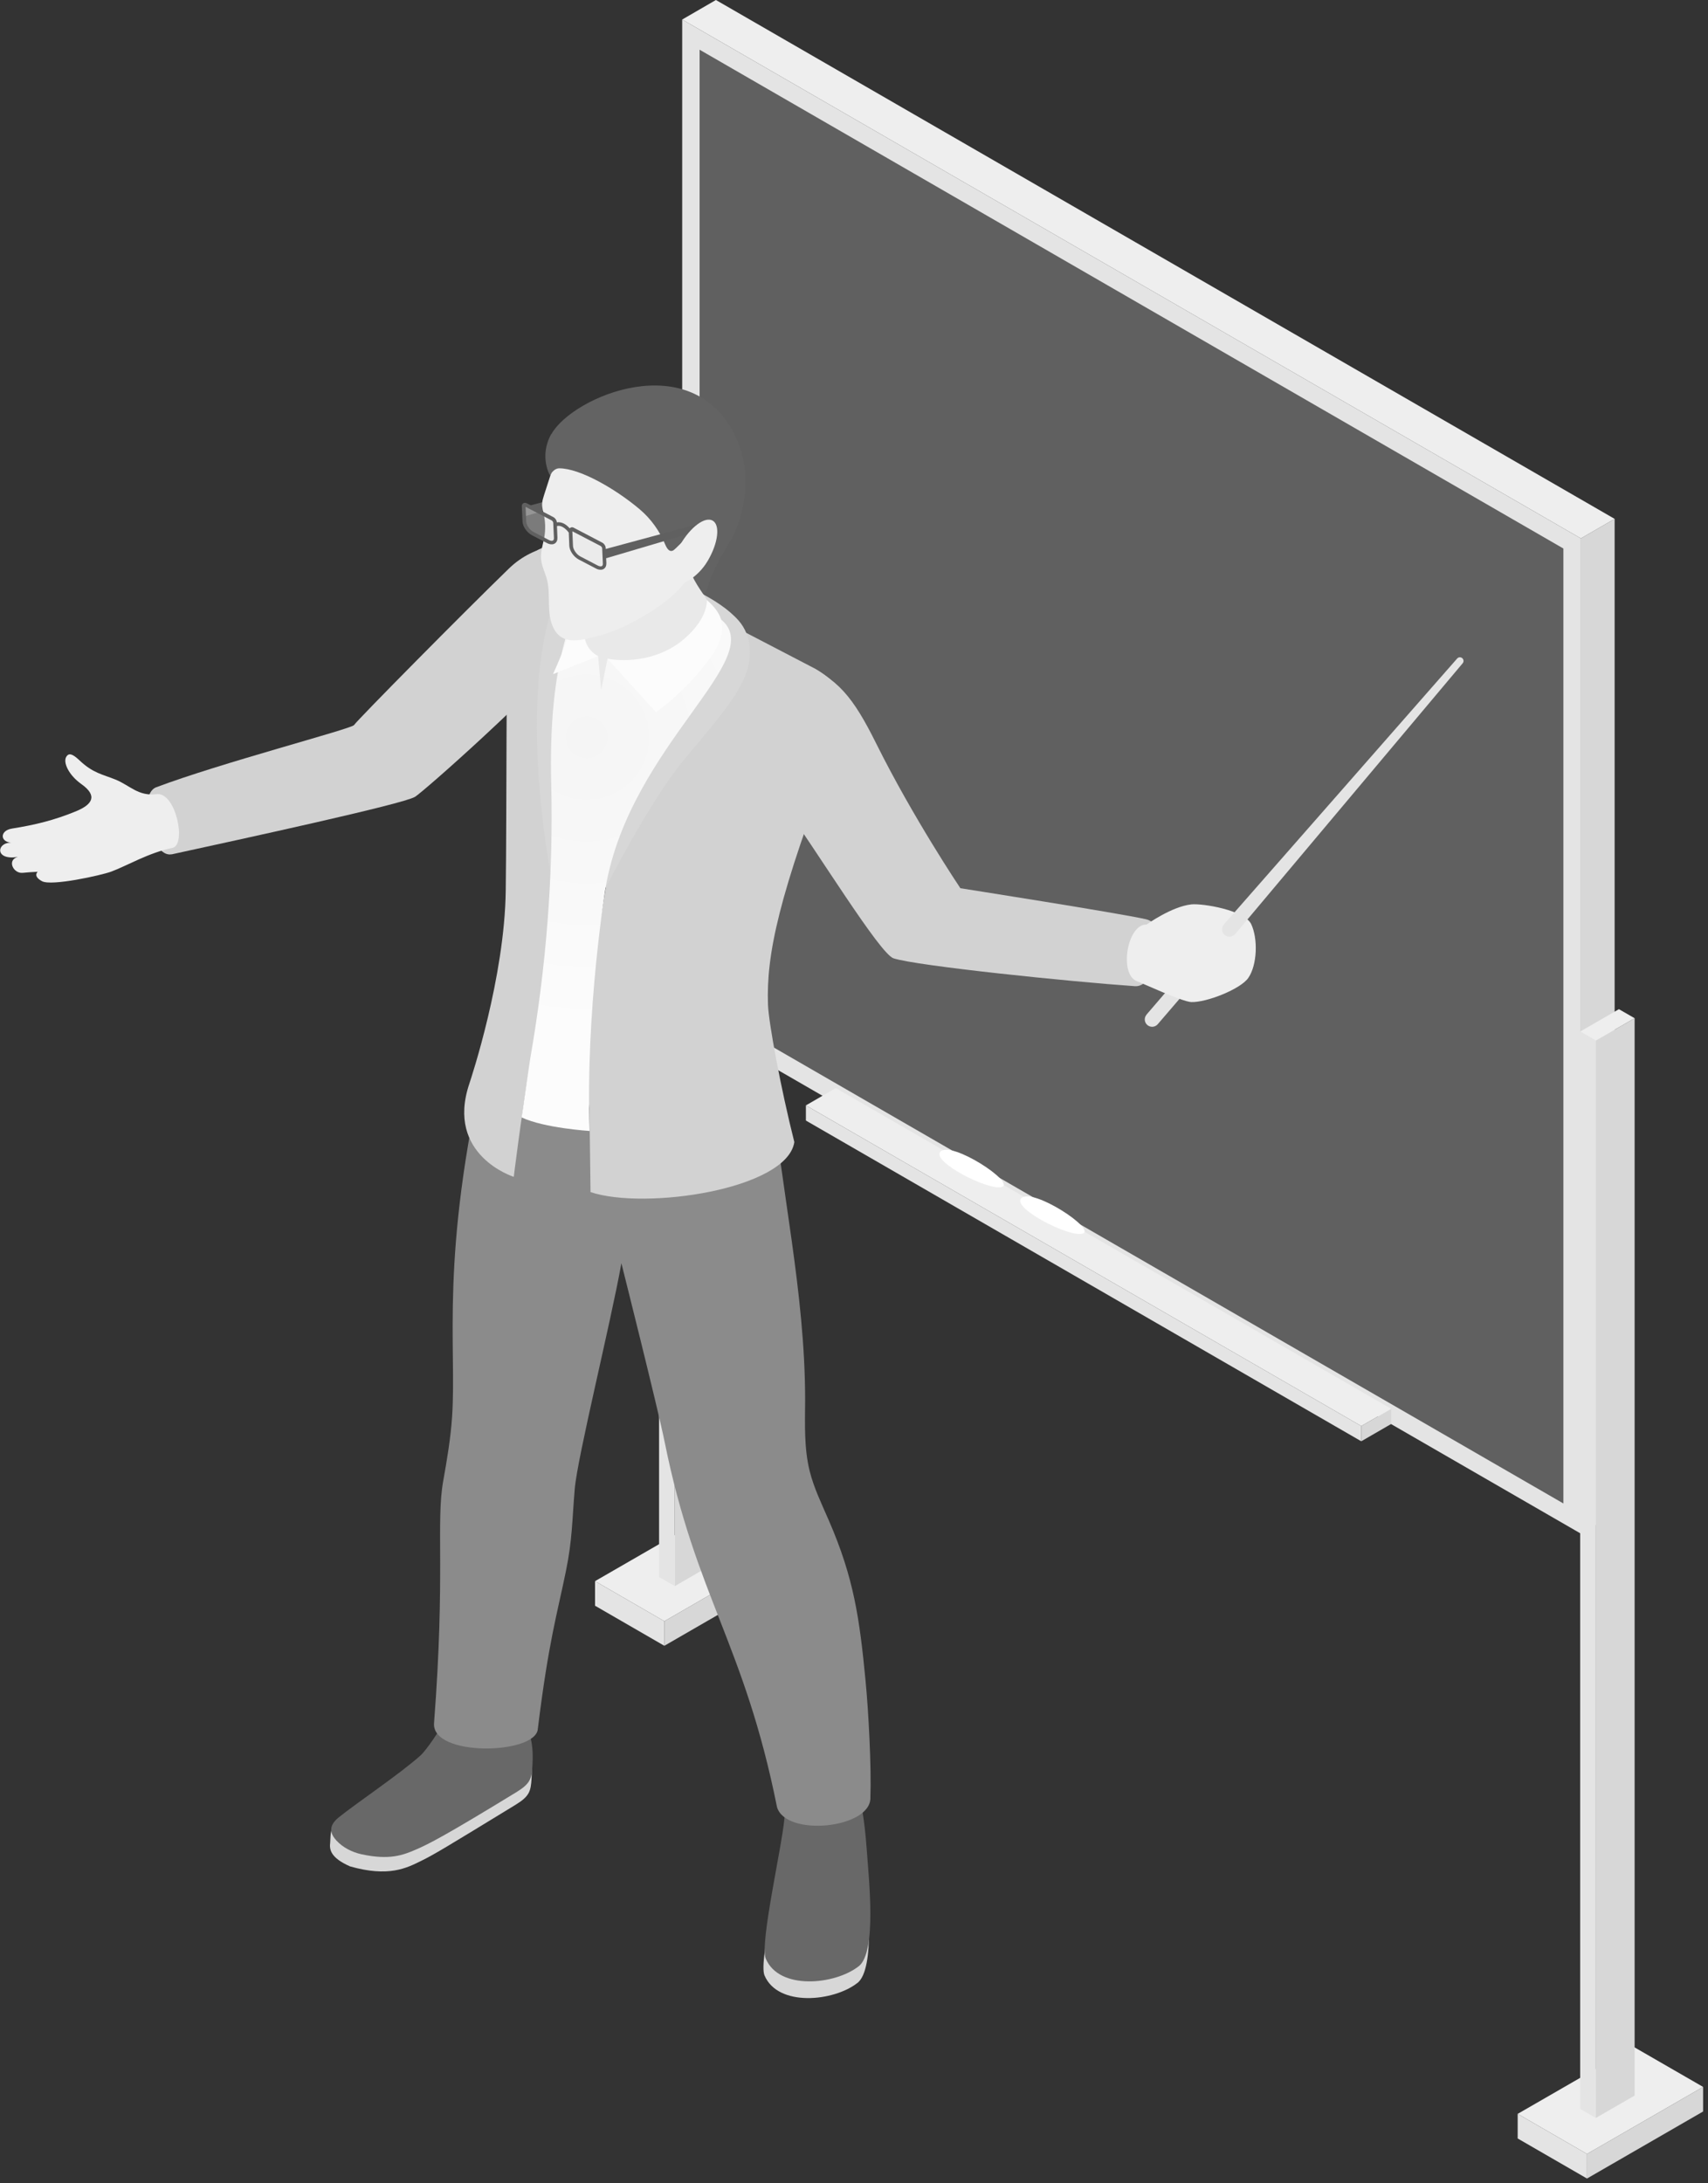 <svg width="223" height="285" viewBox="0 0 223 285" fill="none" xmlns="http://www.w3.org/2000/svg">
<rect x="0" y="0" width="223" height="285" fill="#333333" stroke="none"/>
<g clip-path="url(#clip0_404_3641)">
<path d="M207.2 284.41L222.36 275.66V272.45L207.2 281.2V284.41Z" fill="#D7D7D7"/>
<path d="M198.15 279.18L207.2 284.41V281.2L198.15 275.97V279.18Z" fill="#E4E4E4"/>
<path d="M207.2 281.2L222.36 272.45L213.31 267.23L198.15 275.97L207.2 281.2Z" fill="#EEEEEE"/>
<path d="M86.74 214.86L101.89 206.11V202.9L86.74 211.65V214.86Z" fill="#D7D7D7"/>
<path d="M77.69 209.63L86.74 214.86V211.65L77.69 206.42V209.63Z" fill="#E4E4E4"/>
<path d="M86.74 211.65L101.89 202.9L92.84 197.68L77.69 206.42L86.74 211.65Z" fill="#EEEEEE"/>
<path d="M88.1 207.07L93.16 204.15V63.49L88.1 66.41V207.07Z" fill="#D7D7D7"/>
<path d="M86.05 205.89L88.1 207.07V66.41L86.05 65.23V205.89Z" fill="#E4E4E4"/>
<path d="M88.1 66.41L93.16 63.49L91.11 62.31L86.05 65.23L88.1 66.41Z" fill="#EEEEEE"/>
<path d="M206.4 200.22L210.81 197.68V67.74L206.4 70.29V200.22Z" fill="#D7D7D7"/>
<path d="M89.07 132.48L206.4 200.22V70.29L89.07 2.55V132.48Z" fill="#E4E4E4"/>
<path d="M204.12 71.61L91.34 6.49V131.16L204.12 196.28V71.61Z" fill="#606060"/>
<path d="M206.4 70.29L210.81 67.74L93.47 0L89.07 2.55L206.4 70.29Z" fill="#EEEEEE"/>
<path d="M177.73 186.17L181.64 183.92V185.9L177.73 188.16V186.17Z" fill="#D7D7D7"/>
<path d="M105.22 146.29L177.73 188.16V186.17L105.22 144.31V146.29Z" fill="#E4E4E4"/>
<path d="M177.73 186.17L181.64 183.92L109.12 142.05L105.22 144.31L177.73 186.17Z" fill="#EEEEEE"/>
<path d="M130.73 154.98C128.87 155.38 121.72 151.68 122.75 150.39C124.05 148.76 132.86 154.53 130.73 154.98Z" fill="white"/>
<path d="M141.28 161.07C139.42 161.47 132.27 157.77 133.3 156.48C134.6 154.85 143.41 160.62 141.28 161.07Z" fill="white"/>
<path d="M208.36 276.5L213.42 273.58V132.93L208.36 135.85V276.5Z" fill="#D7D7D7"/>
<path d="M206.31 275.32L208.36 276.5V135.85L206.31 134.67V275.32Z" fill="#E4E4E4"/>
<path d="M208.36 135.85L213.42 132.93L211.37 131.75L206.31 134.67L208.36 135.85Z" fill="#EEEEEE"/>
<path d="M43.69 238.16C45.29 236.77 48.3 234.38 51.37 232.75C53.23 232.96 55.14 232.99 57.12 232.89C61.16 232.69 65.89 232.18 69.38 229.85C69.45 230.62 69.45 231.43 69.4 232.23C69.29 233.83 69.16 234.49 67.31 235.62C57.97 241.33 56.69 242.1 54.99 242.94C53.07 243.89 50.73 245.09 45.7 243.66C43.15 242.53 42.99 241.47 43.11 240.54C43.17 240.04 43.06 238.71 43.7 238.15L43.69 238.16Z" fill="#D7D7D7"/>
<path d="M44.19 237.29C46.48 235.43 52.11 231.67 54.89 229.19C55.65 228.51 57.42 225.91 57.85 224.93C58.93 222.43 64.7 223.18 67.9 224.84C69.4 225.62 69.67 228.2 69.51 230.58C69.4 232.18 69.27 232.84 67.42 233.97C58.08 239.68 56.02 240.72 54.29 241.47C52.62 242.19 50.87 242.87 47.21 242.08C45.97 241.81 44.78 241.21 43.92 240.28C43.16 239.45 42.79 238.43 44.19 237.29Z" fill="#686868"/>
<path d="M111.94 258.88C108.85 261.31 101.55 262.04 99.81 257.88C99 255.94 102.2 243.28 102.52 239.61C102.61 238.56 102.77 236.72 102.77 236.72C103.06 236.37 104.16 236.16 104.58 235.99C106.38 235.25 109.52 236.16 111.46 236.16C112.45 236.16 112.93 242.81 112.98 243.47C113.26 247.5 114.34 256.99 111.94 258.89V258.88Z" fill="#D7D7D7"/>
<path d="M112.11 256.7C109.02 259.13 101.72 259.86 99.98 255.7C99.17 253.76 102.09 241.12 102.41 237.45C102.5 236.4 102.66 234.56 102.66 234.56C102.95 234.21 104.33 233.99 104.75 233.81C106.55 233.07 109.69 233.98 111.63 233.98C112.62 233.98 113.1 240.63 113.15 241.29C113.43 245.32 114.51 254.81 112.11 256.71V256.7Z" fill="#686868"/>
<path d="M105.12 182.82C105.1 185.91 104.97 189.04 105.71 192.04C106.27 194.29 107.3 196.38 108.22 198.51C111.49 206.04 112.22 211.25 113.01 219.43C113.4 223.48 113.78 230.64 113.64 234.7C113.7 238.71 102.63 239.85 101.45 235.93C97.16 214.52 90.85 208.46 86.78 188.26C85.9 183.88 81.13 164.92 81.13 164.92C79.74 172.7 75.39 190.23 75.04 194.37C74.69 198.52 74.73 201.02 73.89 205.1C72.76 210.66 71.63 214.22 70.22 225.7C70.02 229.07 56.32 229.42 56.67 224.95C58.17 205.42 56.9 198.76 57.87 193.33C58.37 190.53 58.84 187.75 59.03 184.91C59.64 175.59 57.41 164.23 63.35 138.25C63.72 136.62 100.62 140.67 100.66 141.13C101.9 155.13 105.12 168.59 105.12 182.81V182.82Z" fill="#8B8B8B"/>
<path d="M104.57 86.59C109.36 88.49 111.39 91.01 114.41 97.09C119.26 106.84 125.39 115.96 125.39 115.96C125.39 115.96 146.11 119.21 149.63 120.01C152.97 120.77 151.06 128.94 148.2 128.75C139.81 128.17 119.67 126.1 116.66 125.11C114.88 124.53 106.78 111.27 101.71 104.17C96.27 96.55 102.18 85.65 104.57 86.6V86.59Z" fill="#D2D2D2"/>
<path d="M149.7 132.45L156.32 124.74C156.67 124.33 157.28 124.29 157.68 124.64C158.09 124.99 158.13 125.6 157.78 126L151.16 133.71C150.97 133.93 150.7 134.05 150.43 134.05C150.21 134.05 149.98 133.97 149.8 133.82C149.39 133.47 149.35 132.86 149.7 132.46V132.45Z" fill="#E4E4E4"/>
<path d="M155.54 118.07C157.03 117.92 162.49 118.82 163.36 120.65C164.25 122.53 164.16 125.96 162.98 127.67C161.99 129.12 157.51 130.9 155.52 130.82C154.33 130.77 148.97 128.28 148.52 128.13C146.03 127.32 147.15 120.61 149.7 120.7C149.7 120.7 152.98 118.34 155.55 118.07H155.54Z" fill="#EEEEEE"/>
<path d="M161.26 121.95L190.97 86.59C191.14 86.39 191.11 86.09 190.91 85.92C190.71 85.75 190.42 85.78 190.25 85.97L159.79 120.69C159.44 121.09 159.48 121.7 159.88 122.05C160.28 122.4 160.89 122.36 161.24 121.96C161.24 121.96 161.25 121.95 161.25 121.94L161.26 121.95Z" fill="#E4E4E4"/>
<path d="M22.4 111.54C31.74 109.5 52.61 104.98 54.18 104.03C55.24 103.39 69.44 90.9 76.94 82.28C85.32 72.7 73.35 67.53 66.44 74.23C60.67 79.82 46.68 93.97 46.22 94.66C45.89 95.16 28.66 99.64 20.29 102.82C17.93 103.97 19.73 112.04 22.41 111.53L22.4 111.54Z" fill="#D2D2D2"/>
<path d="M66.38 80.46C66.64 76.74 67.76 68.9 76.47 71.71L106.5 87.34C109.7 89.25 109.87 90.52 109.92 92.81C109.96 94.53 109.65 96.24 109.03 97.85C101.64 116.92 100.04 124.61 100.27 131.16C100.35 133.49 101.95 142.14 103.71 149.1C102.76 155.29 84.19 158.01 77.1 155.63L76.96 144.68C75.42 133.72 78.51 120.36 80.27 108.6C80.52 106.95 80.78 105.25 81.65 103.82C79.12 103.14 76.57 102.55 74 102.03C73.84 113.6 70.88 128.54 69.24 138.57C67.9 146.77 67.08 153.64 67.08 153.64C67.08 153.64 58.13 150.83 61.28 141.47C61.51 140.77 65.89 127.62 66.03 116.26C66.17 105.57 66.05 85.16 66.38 80.47V80.46Z" fill="#D2D2D2"/>
<path d="M89.4 99.06C95.43 91.88 98.11 88.77 97.89 84.65C97.82 83.32 97.31 82.01 96.43 81.01C91.15 75.06 75.8 72.52 75.8 72.52C68.56 80.42 69.38 99.7 71.88 114.06C73.01 120.56 79.09 115.86 79.09 115.86C79.09 115.86 84.97 104.33 89.41 99.06H89.4Z" fill="#D7D7D7"/>
<path d="M77.76 73.4L94.01 80.77C100.64 85.82 82.31 97.1 79.07 115.86C79.07 115.86 76.43 131.83 76.98 147.65C76.98 147.65 71.07 147.28 68.1 145.88C68.18 145.49 69.1 138.93 69.23 138.19C71.29 126.38 72.27 114.38 71.97 102.4C71.56 86 74.8 79.98 77.75 73.41L77.76 73.4Z" fill="url(#paint0_radial_404_3641)"/>
<path d="M92.42 81.88C88.81 87.72 82.27 87.16 79.32 86L78.49 90.09L78.09 85.66C76.57 84.99 75.93 84.18 75.93 81.88C75.93 79.06 76.95 76.7 77.03 76.55C77.52 75.68 79.27 71.45 81.91 70.25C84.53 69.06 88.25 69.46 89.68 72.27C90.34 73.57 90.41 75.08 91.12 76.37C91.57 77.18 92.03 77.86 92.43 78.55C92.97 79.49 93.29 80.46 92.43 81.87L92.42 81.88Z" fill="#E9E9E9"/>
<path d="M78.09 85.66L72.2 88.01C72.2 88.01 73.23 85.78 73.75 84.27C74.29 82.72 74.48 81.22 76.81 78.62C76.28 79.84 76.65 81.13 76.44 81.96C75.78 84.52 78.09 85.67 78.09 85.67V85.66Z" fill="#FCFCFC"/>
<path d="M82.88 62.3L81.72 63.5L68.47 67.42L68.26 66.25L82.88 62.3Z" fill="#606060"/>
<path d="M90.2 63.36C90.54 64.7 91.06 65.81 91.53 67.06C92.04 68.44 91.42 70.13 91.28 71.53C91.11 73.25 90.34 74.87 89.27 76.21C87.96 77.85 86.23 79.09 84.45 80.18C82.43 81.41 80.27 82.48 77.96 83.06C75.92 83.58 73.48 84.33 72.29 82.04C71.79 81.08 71.7 79.97 71.67 78.88C71.65 77.8 71.68 76.7 71.41 75.66C71.18 74.76 70.72 73.91 70.64 72.98C70.56 72.01 70.9 71.06 71.07 70.11C71.23 69.15 71.21 68.16 71.01 67.21C70.91 66.73 70.76 66.25 70.78 65.76C70.8 65.38 70.91 65.01 71.03 64.64C71.35 63.64 71.67 62.64 72 61.64C72.24 60.9 72.48 60.15 72.93 59.51C73.62 58.53 74.72 57.93 75.82 57.46C78.19 56.46 80.83 55.96 83.36 56.44C85.89 56.92 88.28 58.49 89.37 60.81C89.75 61.61 89.97 62.48 90.19 63.34L90.2 63.36Z" fill="#EEEEEE"/>
<path d="M72 56.66C74.75 51.75 90.36 45.13 96.03 56.98C97.16 59.34 97.54 62.01 97.24 64.6C96.98 66.88 96.33 68.92 95.45 70.45C94.9 71.4 93.08 74.18 92.4 76.67C92.22 77.31 91.82 77.56 91.82 77.56C90.7 76 89.81 74.29 89.96 73.57C90.36 71.64 90.5 69.4 88.95 70.88C88.32 71.48 88.05 71.8 87.83 71.89C87.4 72.07 87.09 71.64 86.87 71.13C86.13 69.33 84.99 67.73 83.51 66.48C80.37 63.83 75.7 61.13 73 61.14C72.48 61.14 71.99 61.64 71.82 62.11C71.84 62.11 70.32 59.63 71.98 56.65L72 56.66Z" fill="#636363"/>
<g style="mix-blend-mode:screen" opacity="0.4">
<path d="M77.93 74L75.67 72.82C75.1 72.52 74.61 71.82 74.59 71.27L74.51 69.36C74.51 69.29 74.54 69.22 74.8 69.18L78.49 71.1C78.66 71.19 78.81 71.4 78.81 71.56L78.9 73.56C78.91 73.8 78.83 73.98 78.69 74.07C78.66 74.09 78.48 74.14 78.44 74.14C78.29 74.14 78.12 74.1 77.94 74.01L77.93 74ZM71.54 70.67L69.56 69.64C68.99 69.34 68.5 68.64 68.48 68.09L68.4 66.18C68.4 66.11 68.43 66.04 68.69 66L72.1 67.77C72.27 67.86 72.42 68.07 72.42 68.23L72.51 70.23C72.52 70.47 72.44 70.65 72.3 70.74C72.27 70.76 72.09 70.81 72.05 70.81C71.9 70.81 71.73 70.77 71.55 70.68L71.54 70.67Z" fill="#E6E6E6"/>
</g>
<path d="M68.13 66.09L68.22 68.09C68.25 68.74 68.79 69.52 69.44 69.87L71.42 70.9C71.64 71.02 71.86 71.07 72.06 71.06C72.2 71.06 72.33 71.02 72.44 70.95C72.67 70.8 72.79 70.54 72.78 70.2L72.72 68.68C72.9 68.62 73.14 68.64 73.42 68.78C73.73 68.94 74.02 69.21 74.26 69.53L74.33 71.26C74.36 71.91 74.9 72.69 75.55 73.04L77.81 74.22C78.03 74.34 78.25 74.39 78.45 74.38C78.59 74.38 78.72 74.34 78.83 74.27C79.06 74.12 79.18 73.86 79.17 73.52L79.08 71.52C79.07 71.26 78.87 70.96 78.61 70.83L74.9 68.89C74.73 68.8 74.56 68.8 74.38 68.97C74.15 68.72 73.9 68.5 73.63 68.36C73.29 68.18 72.98 68.16 72.7 68.19C72.69 67.93 72.49 67.63 72.23 67.5L68.79 65.71C68.62 65.62 68.44 65.62 68.31 65.71C68.19 65.79 68.12 65.92 68.13 66.08V66.09ZM74.71 69.35L78.4 71.27C78.52 71.33 78.61 71.48 78.62 71.57L78.71 73.57C78.71 73.66 78.71 73.83 78.59 73.9C78.48 73.97 78.27 73.95 78.04 73.83L75.78 72.65C75.27 72.39 74.83 71.75 74.81 71.26L74.73 69.35H74.71ZM68.6 66.16L72.01 67.93C72.13 67.99 72.22 68.14 72.23 68.23L72.32 70.23C72.32 70.32 72.32 70.49 72.2 70.56C72.08 70.64 71.87 70.61 71.65 70.49L69.67 69.46C69.16 69.2 68.72 68.56 68.7 68.07L68.62 66.16H68.6Z" fill="#606060"/>
<path d="M92.39 68.96L79.14 72.88L78.93 71.71L92.08 68.16L92.39 68.96Z" fill="#606060"/>
<path d="M88.82 71.1C90.16 68.79 92.05 67.39 93.05 67.97C94.05 68.55 93.77 70.89 92.42 73.19C91.08 75.5 88.75 76.58 88.19 76.32C87.19 75.74 87.47 73.4 88.82 71.1Z" fill="#EEEEEE"/>
<path d="M79.32 86L85.64 92.98C85.64 92.98 89.91 90.06 93.19 85.22C95.11 81.98 94.35 80.14 92.3 78.34C92.27 80.91 89.72 83.32 88.01 84.38C83.81 86.97 79.33 86 79.33 86H79.32Z" fill="#FCFCFC"/>
<path d="M2.3 111.88C0.87 112.3 1.75 114.08 2.97 113.95C3.52 113.89 4.2 113.85 4.92 113.81C4.92 113.81 4.25 114.37 5.48 115.04C6.71 115.72 13.21 114.27 14.5 113.8C16.56 113.04 19.39 111.33 22.53 110.69C24.38 110.26 22.95 103.36 20.45 103.68C18.05 103.98 16.98 102.55 15.07 101.77C13.42 101.1 12.13 100.94 10.36 99.25C9.39 98.33 8.97 98.32 8.67 98.77C8.18 99.51 8.98 101.2 10.62 102.36C12.79 103.9 12.06 105.03 9.93 105.91C7.09 107.08 4.59 107.69 1.57 108.17C-0.07 108.43 -0.01 109.97 1.54 110.01C-0.47 109.92 -0.74 112.38 2.32 111.87L2.3 111.88Z" fill="#EEEEEE"/>
</g>
<defs>
<radialGradient id="paint0_radial_404_3641" cx="0" cy="0" r="1" gradientUnits="userSpaceOnUse" gradientTransform="translate(76.616 96.189) rotate(177.55) scale(38.27 38.27)">
<stop stop-color="#F5F5F5"/>
<stop offset="1" stop-color="#FCFCFC"/>
</radialGradient>
<clipPath id="clip0_404_3641">
<rect width="222.36" height="284.41" fill="white"/>
</clipPath>
</defs>
</svg>
